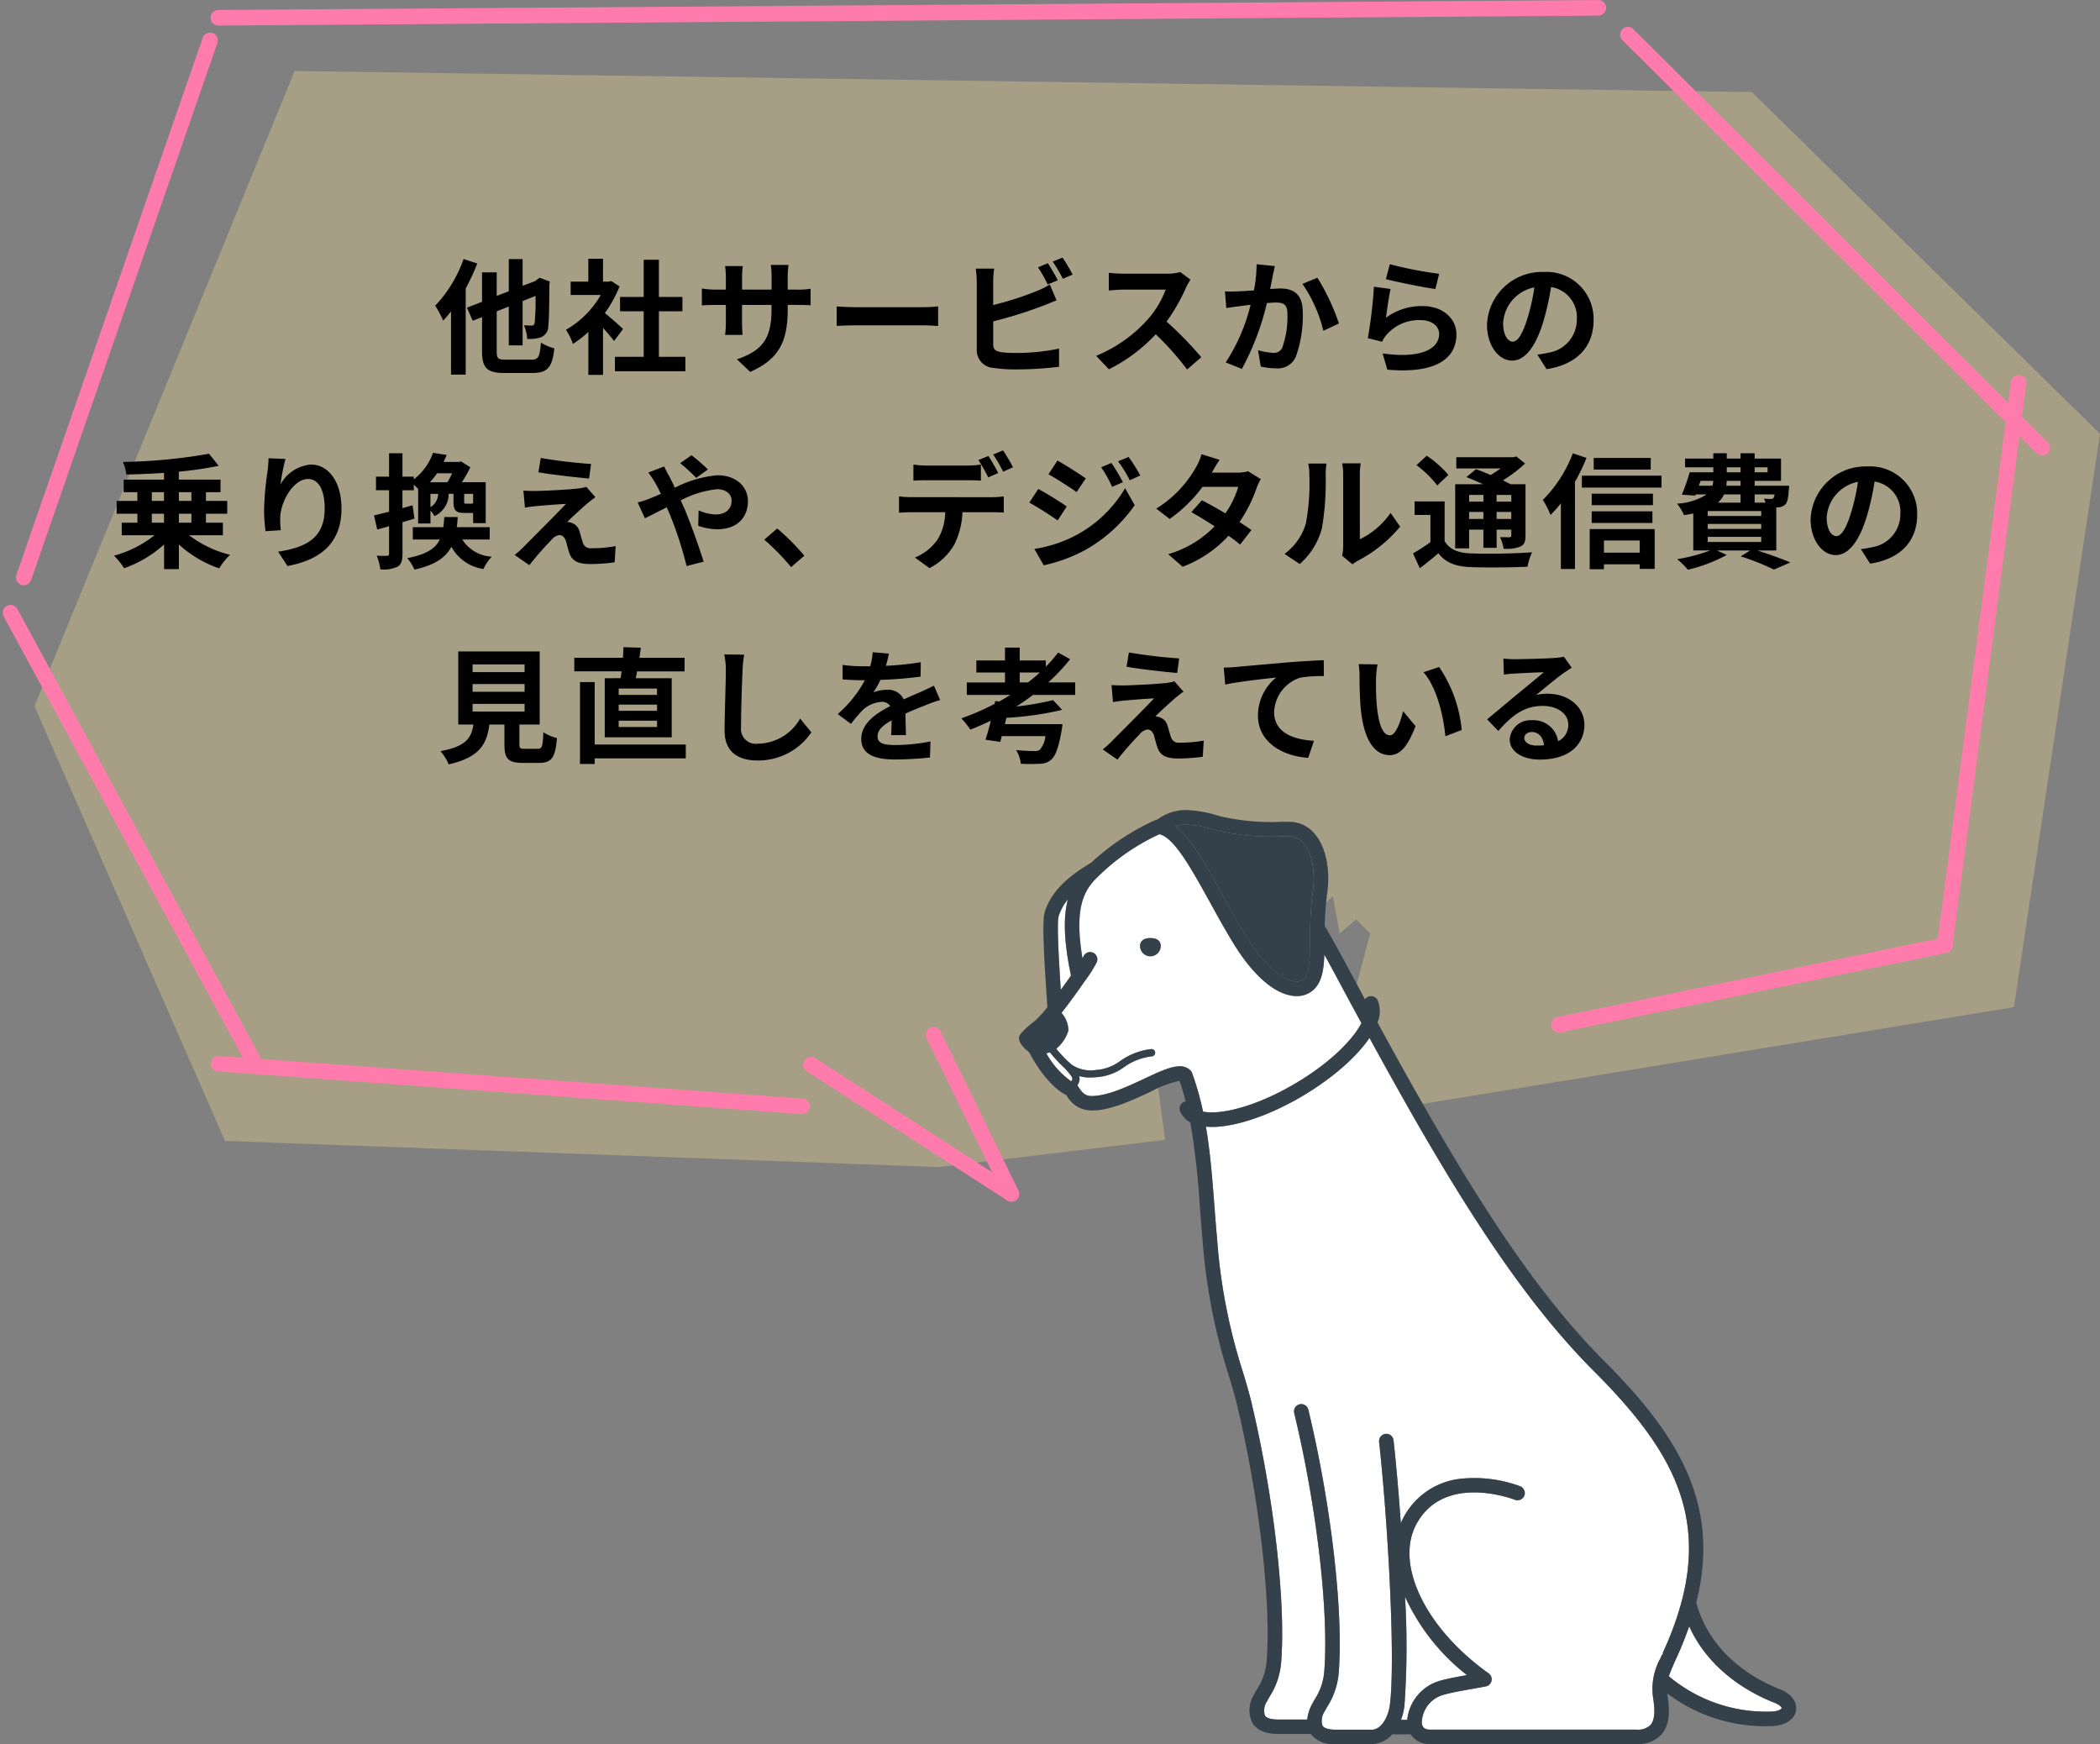 <svg xmlns="http://www.w3.org/2000/svg" width="269.967" height="224.195"><rect width="100%" height="100%" fill="#808080" stroke="none"/><g data-name="グループ 12200"><path data-name="パス 453" d="M175.503 143.106l83.393-13.644 11.07-73.706-44.76-43.919L37.884 9.126 4.436 90.788l24.489 55.869 91.789 3.362 29.073-3.5-.949-7.046-4.742-10.184-4.578-7.031.327-4.578 3.6-3.107 7.521 4.578 7.848-2.78 7.848 2.78 4.693-3.924.866 4.767 2.126-1.824 1.8 1.824-3.107 11.727z" fill="#fee892" opacity=".3"/><path data-name="パス 7663" d="M59.596 33.296a16.8 16.8 0 01-3.648 6 13.217 13.217 0 011.024 1.92 13.255 13.255 0 001.008-1.2v8.14h1.888V37.084a29.067 29.067 0 001.488-3.216zm5.444 12.94c-1.024 0-1.184-.144-1.184-1.1v-5.12l1.552-.608v4.988h1.776v-5.7l1.664-.656a31.275 31.275 0 01-.112 3.44c-.064.3-.176.368-.4.368-.176 0-.624-.016-.976-.032a5.073 5.073 0 01.416 1.744 4.542 4.542 0 001.808-.224 1.514 1.514 0 00.9-1.44c.1-.7.128-2.624.144-5.408l.064-.288-1.3-.5-.352.24-.24.192-1.616.608V33.3h-1.776v4.144l-1.552.592v-3.024h-1.888v3.784l-1.936.752.736 1.68 1.2-.464v4.368c0 2.192.656 2.816 2.928 2.816h3.536c2.016 0 2.576-.8 2.832-3.168a6.619 6.619 0 01-1.728-.736c-.14 1.808-.304 2.192-1.248 2.192zm15.056-3.952a56.334 56.334 0 00-2.336-2.048 15.53 15.53 0 001.888-3.424l-1.072-.688-.336.08h-.72V33.26h-1.888v2.944H73.36v1.712h3.872a12.035 12.035 0 01-4.48 4.48 7.626 7.626 0 01.9 1.808 13.24 13.24 0 001.984-1.536v5.52h1.888v-6.032a24.502 24.502 0 011.424 1.68zm4.608 3.584v-5.856h3.024v-1.84h-3.024v-4.784h-1.952v4.784h-3.04v1.84h3.04v5.856h-3.7v1.856h9.056v-1.856zm16.56-8.64v-1.68a13.759 13.759 0 01.1-1.488h-2.272a10.559 10.559 0 01.1 1.488v1.68h-3.796V35.66a9.857 9.857 0 01.1-1.456h-2.28a13 13 0 01.1 1.44v1.584h-1.36a10.579 10.579 0 01-1.728-.144v2.176c.352-.032.928-.064 1.728-.064h1.36v2.176a12.94 12.94 0 01-.1 1.68h2.24c-.016-.32-.064-.976-.064-1.68v-2.176h3.792v.608c0 3.92-1.36 5.312-4.448 6.384l1.712 1.616c3.856-1.7 4.816-4.112 4.816-8.08v-.528h1.184c.848 0 1.408.016 1.76.048v-2.128a9.481 9.481 0 01-1.76.112zm6.3 4.672c.592-.048 1.664-.08 2.576-.08h8.592c.672 0 1.488.064 1.872.08v-2.512c-.416.032-1.136.1-1.872.1h-8.592c-.832 0-2-.048-2.576-.1zm28.42-5.872c-.3-.592-.88-1.6-1.28-2.192l-1.264.528a17.726 17.726 0 011.248 2.208zm-8.3 5.28a55.227 55.227 0 006.268-1.952c.528-.192 1.248-.5 1.872-.752l-.864-2.032a10.347 10.347 0 01-1.744.864 40.351 40.351 0 01-5.536 1.776v-3.024a12.21 12.21 0 01.128-1.664h-2.368a13.462 13.462 0 01.128 1.664v8.72a2.285 2.285 0 002.192 2.388 17.561 17.561 0 002.688.188 45.466 45.466 0 005.7-.336v-2.336a27.106 27.106 0 01-5.568.56 14.964 14.964 0 01-1.856-.1c-.72-.144-1.04-.32-1.04-1.008zm7.648-7.68a16.963 16.963 0 011.3 2.208l1.256-.54a19.921 19.921 0 00-1.292-2.18zm16.4 1.344a5.777 5.777 0 01-1.664.208h-5.636a17.875 17.875 0 01-1.888-.112v2.272c.336-.016 1.216-.112 1.888-.112h5.424a12.4 12.4 0 01-2.384 3.92 18.127 18.127 0 01-6.56 4.592l1.648 1.728a21.076 21.076 0 006.016-4.5 36.486 36.486 0 014.032 4.528l1.824-1.58a44.979 44.979 0 00-4.464-4.576 23.524 23.524 0 002.512-4.4 7.56 7.56 0 01.56-.992zm9.808-1.008a17.542 17.542 0 01-.336 3.36c-.8.064-1.552.112-2.048.128a14.712 14.712 0 01-1.68 0l.172 2.144c.5-.08 1.312-.192 1.76-.24.3-.048.8-.112 1.36-.176a23.552 23.552 0 01-3.2 7.408l2.08.832a33.652 33.652 0 003.216-8.464c.448-.032.832-.064 1.088-.064 1.008 0 1.552.176 1.552 1.44a11.719 11.719 0 01-.656 4.336 1.152 1.152 0 01-1.184.688 9.118 9.118 0 01-1.936-.336l.352 2.1a8.845 8.845 0 001.888.224 2.544 2.544 0 002.608-1.46 15.489 15.489 0 00.9-5.776c0-2.272-1.184-3.024-2.864-3.024-.32 0-.8.032-1.328.064.112-.576.24-1.152.32-1.632.08-.4.192-.9.288-1.312zm5.9 2.528a18.3 18.3 0 012.688 6.032l2-.944a28.558 28.558 0 00-2.768-5.884zm10.72-.608c1.232.32 4.768 1.056 6.368 1.264l.48-1.952a50.162 50.162 0 01-6.336-1.232zm.608 1.264l-2.144-.288a57.692 57.692 0 01-.784 6.608l1.84.464a3.434 3.434 0 01.592-.928 5.555 5.555 0 014.368-1.856c1.392 0 2.368.752 2.368 1.776 0 2.016-2.512 3.184-7.264 2.512l.608 2.08c6.592.576 8.88-1.648 8.88-4.544 0-1.92-1.616-3.632-4.4-3.632a7.769 7.769 0 00-4.656 1.5c.112-.908.384-2.812.592-3.692zm15.7 6.768c-.592 0-1.232-.784-1.232-2.384a4.968 4.968 0 014.016-4.592 25.434 25.434 0 01-.848 3.84c-.644 2.144-1.284 3.136-1.94 3.136zm4.348 3.536c4-.608 6.048-2.976 6.048-6.3a6.047 6.047 0 00-6.4-6.192 7.066 7.066 0 00-7.3 6.784c0 2.672 1.488 4.608 3.232 4.608 1.728 0 3.1-1.952 4.048-5.152a34.433 34.433 0 00.952-4.304 3.922 3.922 0 013.312 4.192 4.29 4.29 0 01-3.6 4.24c-.416.1-.864.176-1.472.256zm-179.3 18.584h1.568v1.152h-1.568zm0-2.768h1.568v1.12h-1.568zm5.088 0v1.12h-1.608v-1.12zm0 3.92h-1.608v-1.152h1.616zm4.048 1.616v-1.616h-2.176v-1.152h2.736v-1.648h-2.736v-1.12h1.872v-1.616h-5.36v-1.024a46.036 46.036 0 005.12-.752l-1.232-1.552a69.564 69.564 0 01-11.072 1.056 5.617 5.617 0 01.432 1.616c1.552-.032 3.2-.1 4.848-.208v.864H15.9v1.616h1.76v1.12h-2.664v1.648h2.672v1.152h-2.016v1.616h4.208a14.36 14.36 0 01-5.2 2.624 9.57 9.57 0 011.3 1.616 15.264 15.264 0 005.136-3.056v3.168h1.9v-3.168a14.855 14.855 0 005.184 3.072 8.552 8.552 0 011.392-1.744 14.366 14.366 0 01-5.264-2.512zm5.872-9.9a17.144 17.144 0 01-.128 1.664 38.426 38.426 0 00-.448 5.072 20.5 20.5 0 00.192 2.64l1.968-.128a9.515 9.515 0 01-.08-1.68c.08-2.08 1.712-4.9 3.584-4.9 1.312 0 2.128 1.36 2.128 3.808 0 3.84-2.464 4.992-5.984 5.536l1.2 1.84c4.192-.768 6.944-2.912 6.944-7.392 0-3.488-1.712-5.648-3.92-5.648a4.9 4.9 0 00-3.92 2.56 25.87 25.87 0 01.64-3.28zm23.6 1.936a11.16 11.16 0 01-.608 1.152H55.26a10.446 10.446 0 00.936-1.156zm2.7 3.792c-.032.1-.1.112-.272.112h-.624c-.224 0-.256-.032-.256-.3v-.96h1.152zm-5.488-1.152h.992a2.039 2.039 0 01-.992 1.712zm-2.3 1.472l-1.3.368v-2.3h1.46v-.724a6.166 6.166 0 01.56.56v4.432h1.584V65.62a4.35 4.35 0 01.512.72 3.11 3.11 0 001.824-2.864h.624v.96c0 1.152.256 1.5 1.424 1.5h1.1v1.312h1.616v-5.26h-3.064a18.133 18.133 0 001.088-1.92l-1.2-.752-.272.064h-1.968c.144-.288.272-.592.4-.9l-1.76-.272a7.379 7.379 0 01-2.468 3.412v-.352H51.74V58.26h-1.724v3.008h-1.68v1.744h1.68v2.768c-.72.176-1.392.352-1.936.464l.416 1.824c.464-.128.992-.272 1.52-.432v3.536c0 .208-.08.272-.272.272a12.614 12.614 0 01-1.312-.016 7.767 7.767 0 01.464 1.76 4.15 4.15 0 002.224-.352c.48-.3.624-.784.624-1.664v-4.048c.512-.144 1.024-.3 1.536-.464zm9.92 4.4v-1.588h-4.24c.064-.416.1-.848.128-1.3h-1.728c-.032.464-.064.9-.128 1.3h-3.92v1.584h3.472c-.56 1.168-1.712 1.92-4.192 2.4a5.3 5.3 0 01.928 1.472c2.656-.592 4.032-1.552 4.752-2.944a5.586 5.586 0 004.128 2.864 5.6 5.6 0 011.06-1.584 4.791 4.791 0 01-3.792-2.208zm6.56-10.48l-.3 1.84c1.888.32 4.848.656 6.512.8l.256-1.872a63.3 63.3 0 01-6.464-.772zm7.024 5.04l-1.168-1.328a5.086 5.086 0 01-.9.192c-1.312.176-4.912.336-5.664.336-.576 0-1.152-.016-1.52-.048l.192 2.192c.336-.064.816-.144 1.36-.192.912-.08 2.8-.24 3.92-.288-1.456 1.536-4.688 4.752-5.5 5.584a12.107 12.107 0 01-1.1.976l1.888 1.312a39.565 39.565 0 012.832-3.232 1.641 1.641 0 011.024-.64c.32 0 .656.208.848.768.112.4.288 1.136.464 1.6.384 1.04 1.2 1.36 2.7 1.36a23.19 23.19 0 003.1-.224l.128-2.08a16.42 16.42 0 01-3.1.272 1.007 1.007 0 01-1.12-.736c-.144-.4-.288-1.008-.432-1.44a1.542 1.542 0 00-.976-1.072 1.646 1.646 0 00-.592-.128c.368-.4 1.856-1.76 2.576-2.384.296-.228.628-.516 1.044-.804zm14.464-3.568a24.2 24.2 0 00-2.108-1.828L87.44 59.54a22.894 22.894 0 012.064 1.888zm-7.664.4a13.142 13.142 0 01.928 1.392c.24.416.464.864.7 1.344-.48.208-.96.416-1.424.592a9.431 9.431 0 01-1.568.512l.928 2.032c.672-.3 1.68-.848 2.816-1.408l.416.976a47.738 47.738 0 012.128 6.576l2.192-.56c-.544-1.776-1.76-5.168-2.5-6.9l-.448-.976a12.917 12.917 0 014.656-1.44c1.2 0 1.888.656 1.888 1.472 0 1.136-.848 1.776-2.064 1.776a5.853 5.853 0 01-2.176-.528l-.048 1.984a7.663 7.663 0 002.432.448c2.432 0 3.952-1.392 3.952-3.616 0-1.84-1.472-3.328-3.936-3.328a14.864 14.864 0 00-5.456 1.6c-.24-.528-.5-1.04-.736-1.5-.176-.288-.5-.944-.64-1.232zm20.064 10.688a29.991 29.991 0 00-3.488-3.5l-1.664 1.44a30.029 30.029 0 013.444 3.524zm26.82-11.364a21.285 21.285 0 00-1.28-2.172l-1.264.528a18.877 18.877 0 011.28 2.208zm-1.9.736c-.3-.592-.864-1.6-1.264-2.192l-1.28.528a21.99 21.99 0 011.264 2.224zm-3.952.928c.56 0 1.184.016 1.728.048v-2.064a12.559 12.559 0 01-1.728.128h-5.236a11.971 11.971 0 01-1.712-.128v2.064c.48-.032 1.168-.048 1.712-.048zm-7.264 2.176a12.181 12.181 0 01-1.536-.1v2.1a24.142 24.142 0 011.536-.064h4.4a6.876 6.876 0 01-.992 3.536 6.534 6.534 0 01-2.9 2.288l1.872 1.36a7.677 7.677 0 003.216-3.072 10.15 10.15 0 001.024-4.112h3.856c.448 0 1.056.016 1.456.048v-2.08a12.1 12.1 0 01-1.456.1zm25.776-4.4l-1.328.56a14.452 14.452 0 011.408 2.512l1.392-.592a24.083 24.083 0 00-1.476-2.48zm2.208-.768l-1.36.56a15.374 15.374 0 011.5 2.432l1.36-.608a20.575 20.575 0 00-1.504-2.384zm-9.152.464l-1.152 1.76c1.056.592 2.72 1.664 3.616 2.288l1.18-1.756c-.832-.58-2.588-1.716-3.648-2.292zm-2.964 11.36l1.2 2.1a20.122 20.122 0 005.344-1.968 19.3 19.3 0 006.352-5.76l-1.232-2.18a16.2 16.2 0 01-6.224 6 17.158 17.158 0 01-5.44 1.808zm.5-7.712l-1.152 1.76c1.072.576 2.732 1.648 3.644 2.284l1.168-1.788c-.816-.576-2.576-1.68-3.664-2.256zm26.976-2.272a5.08 5.08 0 01-1.392.176h-3.284l.016-.016c.192-.336.608-1.072.992-1.632l-2.32-.72a7.079 7.079 0 01-.72 1.68 14.646 14.646 0 01-5.1 5.312l1.728 1.328a18.829 18.829 0 004.224-4.128h4.592a11.654 11.654 0 01-1.664 3.408 54.46 54.46 0 00-3.008-1.68l-1.36 1.52c.816.464 1.9 1.12 2.992 1.824a13.53 13.53 0 01-5.972 3.584l1.856 1.616a15.271 15.271 0 005.9-3.984 18.527 18.527 0 011.488 1.136l1.456-1.872c-.4-.288-.944-.656-1.536-1.024a18.418 18.418 0 002.208-4.384 7.527 7.527 0 01.528-1.136zm6.64 11.92a9.268 9.268 0 002.848-4.592 35.3 35.3 0 00.48-6.88 10.2 10.2 0 01.112-1.44h-2.356a5.84 5.84 0 01.144 1.456 27.571 27.571 0 01-.464 6.336 7.548 7.548 0 01-2.72 3.824zm6.784.048a4.079 4.079 0 01.7-.48 17.617 17.617 0 005.42-4.372l-1.232-1.76a10.132 10.132 0 01-3.948 3.38v-8.368a8.125 8.125 0 01.112-1.392h-2.384a7.093 7.093 0 01.128 1.376v9.328a6.089 6.089 0 01-.128 1.184zm16.832-8.928v.864h-1.84v-.864zm3.584.864h-1.896v-.864h1.888zm-1.896 2.224v-.9h1.888v.9zm-3.536 0v-.9h1.84v.9zm0 1.376h1.84v2.336h1.7v-2.336h1.888v.736c0 .16-.048.224-.24.24-.16 0-.72 0-1.216-.016a5.2 5.2 0 01.464 1.488 4.815 4.815 0 002.16-.272c.512-.256.656-.656.656-1.424v-6.592h-1.936c-.272-.16-.608-.32-.96-.5a18.211 18.211 0 002.848-2.16l-1.136-.912-.368.1h-7.344v1.44h5.7a14.783 14.783 0 01-1.28.848 35.422 35.422 0 00-1.888-.752l-1.232 1.024c.656.256 1.424.576 2.144.912h-3.588v8.24h1.792zm-2.664-7.04a13.7 13.7 0 00-2.784-2.464l-1.316 1.216a12.988 12.988 0 012.672 2.608zm-.48 3.408h-3.86v1.744h2.032v3.488a22.024 22.024 0 01-2.24 1.456l.88 1.9c.9-.672 1.648-1.3 2.384-1.92.96 1.232 2.224 1.7 4.144 1.776 1.952.08 5.344.048 7.312-.048a7.862 7.862 0 01.592-1.856c-2.192.176-5.984.224-7.888.144-1.632-.064-2.736-.512-3.36-1.584zm26.5-5.584h-7.336v1.488h7.328zm-10.02-.592a17.023 17.023 0 01-3.856 5.984 12.326 12.326 0 01.992 1.936 15.585 15.585 0 001.328-1.5v8.448h1.808v-11.2a25.948 25.948 0 001.488-3.088zm8.6 11.2v1.568h-4.6v-1.568zm-6.432 3.7h1.832v-.64h4.6v.592h1.92v-5.12h-8.348zm.256-5.952h7.808v-1.492h-7.804zm7.872-3.76h-7.868v1.472h7.872zm-9.136-2.32v1.532h10.24V61.14zm16.18 7.868h6.88v.656h-6.88zm4.224-5.456v1.056h-2.912a3.244 3.244 0 00.784-1.056zm-5.136-1.744h1.616a1.962 1.962 0 01-.1.624h-1.744zm3.36-1.744h1.776v.64h-1.776zm5.248 0v.64h-1.664v-.64zm-3.472 2.368h-1.824l.048-.624h1.776zm4.368 1.12a.976.976 0 01-.144.464.367.367 0 01-.336.112 4.721 4.721 0 01-.88-.048 3.343 3.343 0 01.192.528h-1.392v-1.056zm-1.712 2.768h-6.88v-.628h6.88zm0 1.664h-6.88v-.64h6.88zm1.936 2.768v-5.52c.1 0 .176-.016.24-.016a1.425 1.425 0 00.928-.384c.272-.288.368-.864.448-1.9.016-.176.032-.5.032-.5h-4.432v-.624h3.392v-2.864h-3.392v-.688h-1.808v.688h-1.776v-.688h-1.728v.688h-3.632v1.12h3.632v.64h-3.04a24.178 24.178 0 01-1.008 2.88l1.728.112.064-.144h1.396a7.759 7.759 0 01-3.8 1.184 7.4 7.4 0 01.9 1.472c.432-.064.816-.128 1.184-.208v4.752h2.176a21.722 21.722 0 01-4.24 1.12 12.294 12.294 0 011.38 1.36 20.448 20.448 0 004.992-1.9l-1.264-.576h4.272l-1.216.752a33.757 33.757 0 014.272 1.7l2.112-.912c-1.008-.432-2.688-1.04-4.224-1.536zm7.712-1.84c-.592 0-1.232-.784-1.232-2.384a4.968 4.968 0 014.016-4.592 25.434 25.434 0 01-.848 3.84c-.64 2.144-1.28 3.136-1.936 3.136zm4.352 3.536c4-.608 6.048-2.976 6.048-6.3a6.047 6.047 0 00-6.4-6.192 7.066 7.066 0 00-7.3 6.784c0 2.672 1.488 4.608 3.232 4.608 1.728 0 3.1-1.952 4.048-5.152a34.433 34.433 0 00.944-4.3 3.922 3.922 0 013.312 4.192 4.29 4.29 0 01-3.6 4.24c-.416.1-.864.176-1.472.256zM60.752 90.476h6.688v.992h-6.688zm0-2.544h6.688v.992h-6.688zm0-2.528h6.688v.992h-6.688zm6.72 10.848c-.608 0-.7-.064-.7-.576v-2.544h2.608V83.74H58.912v9.392h1.952c-.272 1.744-.96 2.816-4.24 3.424a6.03 6.03 0 011.056 1.7c3.952-.9 4.9-2.576 5.232-5.12h1.936v2.56c0 1.792.448 2.368 2.352 2.368h2.112c1.584 0 2.08-.656 2.288-3.184a6.06 6.06 0 01-1.744-.752c-.08 1.856-.176 2.128-.72 2.128zm16.992-6.928h-4.928v-.816h4.928zm0 2.048h-4.928v-.8h4.928zm0 2.08h-4.928v-.816h4.928zm-6.72-6.272v7.6h8.608v-7.6h-4.624c.064-.272.112-.576.176-.88h6.1v-1.744h-5.808c.08-.432.128-.864.192-1.3l-2.24-.064c-.016.416-.032.88-.064 1.36h-6.256v1.744h6.08c-.032.3-.08.608-.128.88zm10.416 8.528H76.448v-8.032H74.56v10.528h1.888v-.72H88.16zm4.944-11.584a9.948 9.948 0 01.208 2.144c0 1.36-.16 5.52-.16 7.648 0 2.7 1.68 3.84 4.272 3.84a8.246 8.246 0 006.88-3.616l-1.44-1.776a6.326 6.326 0 01-5.424 3.232 1.907 1.907 0 01-2.176-2.112c0-1.968.112-5.52.192-7.216a16.26 16.26 0 01.208-2.112zm23.36 10.372c-.016-.72-.048-1.888-.064-2.768.976-.448 1.872-.8 2.576-1.072a16.8 16.8 0 011.888-.672l-.8-1.84c-.576.272-1.136.544-1.744.816-.656.288-1.328.56-2.144.944a2.158 2.158 0 00-2.112-1.232 4.959 4.959 0 00-1.792.32 9.679 9.679 0 00.912-1.6 51.617 51.617 0 005.168-.416l.016-1.856a36.589 36.589 0 01-4.48.464c.192-.64.3-1.184.384-1.568l-2.08-.176a8.817 8.817 0 01-.32 1.808h-.768a20.329 20.329 0 01-2.784-.176v1.856c.864.08 2.032.112 2.672.112h.192a15.488 15.488 0 01-3.488 4.348l1.7 1.264a20.293 20.293 0 011.472-1.744 3.921 3.921 0 012.48-1.088 1.238 1.238 0 011.1.544c-1.808.928-3.728 2.208-3.728 4.224 0 2.048 1.872 2.64 4.352 2.64a43.839 43.839 0 004.48-.256l.064-2.064a24.236 24.236 0 01-4.5.464c-1.552 0-2.3-.24-2.3-1.12 0-.784.64-1.408 1.808-2.048-.016.688-.032 1.424-.064 1.888zm14.624-6.772v-1.28h2.592c-.48.448-.992.864-1.52 1.28zm7.136 1.6v-1.6h-3.472a23.569 23.569 0 002.816-2.992l-1.536-.848a20.827 20.827 0 01-1.584 1.824v-.812h-3.36v-1.652h-1.892v1.652h-3.68v1.552h3.68v1.28h-4.908v1.6h5.6c-.464.288-.944.576-1.44.848l-.512-.064-.08.368a30.515 30.515 0 01-4.272 1.856 12.253 12.253 0 011.168 1.456c.88-.352 1.76-.736 2.624-1.152a33.05 33.05 0 01-.688 2.448l1.9.272.192-.736h5.616a3.265 3.265 0 01-.72 1.76 1.181 1.181 0 01-.7.16c-.416 0-1.424-.032-2.352-.128a4 4 0 01.608 1.76 19.654 19.654 0 002.4 0 2.091 2.091 0 001.536-.56c.544-.48.928-1.568 1.312-3.728a6.493 6.493 0 00.1-.8h-7.396l.192-.816a40.878 40.878 0 007.168-1.024l-1.168-1.252a35.5 35.5 0 01-4.72.816c.736-.464 1.456-.96 2.144-1.488zm6.9-5.456l-.3 1.84c1.888.32 4.848.656 6.512.8l.256-1.872a63.3 63.3 0 01-6.472-.768zm7.024 5.04l-1.172-1.328a5.086 5.086 0 01-.9.192c-1.312.176-4.912.336-5.664.336-.576 0-1.152-.016-1.52-.048l.192 2.192c.336-.064.816-.144 1.36-.192.912-.08 2.8-.24 3.92-.288-1.456 1.536-4.688 4.752-5.5 5.584a12.107 12.107 0 01-1.1.976l1.888 1.312a39.565 39.565 0 012.832-3.232 1.641 1.641 0 011.024-.64c.32 0 .656.208.848.768.112.4.288 1.136.464 1.6.384 1.04 1.2 1.36 2.7 1.36a23.19 23.19 0 003.1-.224l.128-2.08a16.42 16.42 0 01-3.1.272 1.007 1.007 0 01-1.12-.736c-.144-.4-.288-1.008-.432-1.44a1.542 1.542 0 00-.976-1.072 1.646 1.646 0 00-.592-.128c.368-.4 1.856-1.76 2.576-2.384.292-.224.624-.512 1.04-.8zm5.168-3.088l.192 2.176c1.84-.4 5.184-.752 6.544-.9a6.333 6.333 0 00-2.336 4.88c0 3.424 3.136 5.216 6.464 5.44l.736-2.192c-2.672-.144-5.12-1.072-5.12-3.68a4.831 4.831 0 013.34-4.428 16.362 16.362 0 013.056-.208l-.016-2.048c-1.1.048-2.848.144-4.48.272-2.9.256-5.52.48-6.832.608-.32.032-.928.064-1.552.08zm19.776-.416l-2.432-.032a9.183 9.183 0 01.112 1.6c0 .976.032 2.816.176 4.272.448 4.256 1.968 5.824 3.7 5.824 1.28 0 2.272-.976 3.328-3.728l-1.6-1.92c-.3 1.248-.928 3.1-1.68 3.1-.992 0-1.472-1.552-1.7-3.84-.1-1.136-.112-2.336-.1-3.36a12.556 12.556 0 01.192-1.916zm7.92.336l-2.016.672c1.728 1.952 2.576 5.68 2.816 8.224l2.1-.8a17.269 17.269 0 00-2.904-8.096zm12.544 10.1c-.928 0-1.6-.4-1.6-.992 0-.4.384-.752.976-.752.864 0 1.456.672 1.552 1.7a8.353 8.353 0 01-.932.04zm3.488-11.424a7.641 7.641 0 01-1.216.16c-.9.08-4.288.16-5.12.16-.448 0-.992-.032-1.44-.08l.064 2.064a10.456 10.456 0 011.3-.128c.832-.064 3.008-.16 3.824-.176-.784.688-2.432 2.016-3.312 2.752-.944.768-2.848 2.384-3.968 3.3l1.44 1.488c1.7-1.92 3.28-3.216 5.712-3.216 1.84 0 3.28.96 3.28 2.384a2.31 2.31 0 01-1.3 2.16 3.19 3.19 0 00-3.376-2.7 2.662 2.662 0 00-2.848 2.464c0 1.584 1.664 2.592 3.872 2.592 3.824 0 5.728-1.984 5.728-4.48 0-2.3-2.048-3.984-4.736-3.984a5.328 5.328 0 00-1.488.176c.992-.8 2.656-2.208 3.5-2.8q.528-.36 1.1-.72z"/><path data-name="線 17" fill="none" stroke="#ff7bac" stroke-linecap="round" stroke-miterlimit="10" stroke-width="2" d="M259.503 49.22l-9.486 72.279"/><path data-name="線 18" fill="none" stroke="#ff7bac" stroke-linecap="round" stroke-miterlimit="10" stroke-width="2" d="M28.063 2.286l177.412-1.279"/><path data-name="線 19" fill="none" stroke="#ff7bac" stroke-linecap="round" stroke-miterlimit="10" stroke-width="2" d="M209.283 4.456l53.271 53.102"/><path data-name="線 20" fill="none" stroke="#ff7bac" stroke-linecap="round" stroke-miterlimit="10" stroke-width="2" d="M250.017 121.499l-49.623 10.223"/><path data-name="線 21" fill="none" stroke="#ff7bac" stroke-linecap="round" stroke-miterlimit="10" stroke-width="2" d="M103.126 142.217l-75.019-5.488"/><path data-name="線 22" fill="none" stroke="#ff7bac" stroke-linecap="round" stroke-miterlimit="10" stroke-width="2" d="M32.649 136.479L1.356 78.758"/><path data-name="線 23" fill="none" stroke="#ff7bac" stroke-linecap="round" stroke-miterlimit="10" stroke-width="2" d="M3.056 74.224L27.002 5.197"/><path data-name="線 24" fill="none" stroke="#ff7bac" stroke-linecap="round" stroke-miterlimit="10" stroke-width="2" d="M120.019 133.018l10 20.447"/><path data-name="線 25" fill="none" stroke="#ff7bac" stroke-linecap="round" stroke-miterlimit="10" stroke-width="2" d="M130.02 153.465l-25.768-16.607"/><g data-name="グループ 202"><path data-name="パス 465" d="M215.161 213.915c-.251.588-.463 1.085-.617 1.556a19.447 19.447 0 0013.32 4.532c.842-.046 1.17-.357 1.182-.437.007-.041-.137-.386-.955-.706-2.851-1.117-8.275-3.932-10.935-9.812a47.285 47.285 0 01-1.865 4.564z" fill="#fff"/><path data-name="パス 466" d="M136.373 127.227c.515-.7.979-1.359 1.306-1.823-.964-4.6-.979-7.6-.4-9.79a6.48 6.48 0 00-1.17 2.117c-.268.805.006 5.558.264 9.496z" fill="#fff"/><path data-name="パス 467" d="M180.549 219.239a7.719 7.719 0 01-.445 1.834h.8a5.843 5.843 0 014.17-5.015c.836-.254 2.253-.517 3.51-.741a27 27 0 01-7.965-10.081 106.707 106.707 0 01-.07 14.003z" fill="#fff"/><path data-name="パス 468" d="M166.049 139.542c4.827-2.756 7.841-5.861 8.965-8.025q-1.232-2.268-2.5-4.639l-.05-.092a379.312 379.312 0 00-2.214-4.089c-.07 1.992-.326 3.571-1.41 4.549a3.134 3.134 0 01-2.139.789c-2.563 0-5.552-2.506-8.2-6.875-1.1-1.82-2.1-3.615-3.053-5.351-2.317-4.192-4.5-8.148-6.4-8.578a27.84 27.84 0 00-8.433 5.992c-1.281 1.478-2.517 3.6-1.46 9.95.047-.085.1-.175.136-.255a.933.933 0 011.692.789 16.721 16.721 0 01-1.483 2.349l-.063.089c-.861 1.228-1.956 2.764-2.971 4.053a3.458 3.458 0 01.883 2.283 4.973 4.973 0 01-1.557 2.323 15.354 15.354 0 001.983 2.05 4.405 4.405 0 003.222.665l.32-.027a5.94 5.94 0 002.7-1.119 8.462 8.462 0 014-1.522.467.467 0 01.07.931 7.583 7.583 0 00-3.577 1.386 6.842 6.842 0 01-3.124 1.255l-.305.026c-.28.025-.6.053-.959.053a5.177 5.177 0 01-1.394-.18 1.2 1.2 0 010 .738 1.463 1.463 0 01-.231.438c.013.018.031.03.042.048.684 1.14 1.123 1.333 1.847 1.333h.114c1.975-.062 4.433-1.209 6.6-2.222 1.9-.889 3.409-1.592 4.55-1.592a1.876 1.876 0 011.382.52.929.929 0 01.215.337 36 36 0 011.407 4.964c2.016.42 6.275-.422 11.395-3.344zm-18.158-18.959c.731 0 1.325.284 1.325 1.015a1.325 1.325 0 11-2.65 0c0-.731.594-1.015 1.325-1.015z" fill="#fff"/><path data-name="パス 469" d="M156.343 106.725a14.715 14.715 0 00-3.808-.733 4.462 4.462 0 00-1.428.217c2 1.509 3.812 4.786 5.973 8.7.95 1.719 1.932 3.5 3.015 5.285 2.671 4.406 5.163 5.976 6.6 5.976a1.285 1.285 0 00.89-.309c.791-.714.8-2.619.823-5.032a45.441 45.441 0 01.353-6.209c.36-2.578-.089-4.96-1.172-6.217a2.329 2.329 0 00-1.783-.887l-1.03-.008a30.827 30.827 0 01-8.433-.783z" fill="#34414a"/><path data-name="パス 470" d="M204.947 176.302c-9.677-9.688-18.19-23.277-28.894-42.875-1.846 2.729-5.373 5.621-9.079 7.736-4.138 2.363-8.256 3.7-11.186 3.7a8.14 8.14 0 01-.764-.038c.569 3.334.831 6.747 1.086 10.1.107 1.4.217 2.845.347 4.228a72.951 72.951 0 003.238 16.935c.384 1.261.747 2.452 1.09 3.8l.153.6h-.012c2.856 12.063 4.4 25.7 3.759 33.368a9.535 9.535 0 01-1.46 4.221c-.122.214-.237.412-.332.6a2.153 2.153 0 00-.289 1.838c.207.337.812.522 1.7.522h3.746a5.252 5.252 0 01.581-1.9c.109-.215.239-.441.379-.684a7.705 7.705 0 001.218-3.448c.622-7.438-.878-20.709-3.657-32.54l-.194-.82a.933.933 0 011.814-.438l.139.585c2.856 12.064 4.4 25.706 3.758 33.368a9.532 9.532 0 01-1.46 4.223c-.122.213-.237.41-.332.6a2.162 2.162 0 00-.289 1.839c.207.336.813.522 1.706.522h4.664c1.079 0 2.1-1.453 2.313-3.308.731-6.224-.342-24.107-1.4-33.684a.921.921 0 01.049-.41.932.932 0 011.806.205c.333 3 .662 6.734.938 10.651a8.742 8.742 0 01.42-.873 9.469 9.469 0 017.621-4.869 16.876 16.876 0 017.329 1.01.934.934 0 01-.657 1.73c-.929-.348-9.178-3.225-12.663 3.021-2.892 5.18 1.08 13.465 9.238 19.273a.933.933 0 01-.345 1.673c-.37.079-.959.184-1.631.3-1.311.232-2.942.521-3.783.775a3.785 3.785 0 00-2.834 3.667c.083.566.409.818 1.055.818h26.563a2.241 2.241 0 001.794-.608c.736-.857.465-2.617.3-3.669a8.1 8.1 0 01.956-4.872l.128-.3a.919.919 0 01.234-.324l-.058-.065c7.203-15.647 2.226-25.14-8.803-36.183z" fill="#fff"/><path data-name="パス 471" d="M137.841 138.766c.089-.266-.335-.745-.745-1.209l-.155-.177a19.293 19.293 0 01-1.972-2.11 3.623 3.623 0 01-.452.123 10.8 10.8 0 003.18 3.592.436.436 0 00.144-.219z" fill="#fff"/></g><g data-name="グループ 203" fill="#34414a"><path data-name="パス 472" d="M228.772 217.122c-2.921-1.145-8.829-4.256-10.708-11.113 3.167-12.545-2.228-21.447-11.8-31.027-9.7-9.713-18.27-23.508-29.173-43.545a3.745 3.745 0 00.021-2.845.93.93 0 00-1.629-.124q-.66-1.223-1.33-2.472l-.049-.092c-1.367-2.548-2.592-4.833-3.8-6.882a35.718 35.718 0 01.308-4.145c.439-3.142-.162-6.018-1.606-7.7a4.179 4.179 0 00-3.181-1.535l-1.032-.008a29.093 29.093 0 01-7.947-.711 16.367 16.367 0 00-4.313-.8 6.127 6.127 0 00-3.7 1.192c-.138.05-.28.093-.416.15a30.523 30.523 0 00-8.156 5.444c-3.327 1.946-5.152 3.9-5.928 6.23-.4 1.191-.142 5.526.291 12l.023.335a16.042 16.042 0 01-1.16 1.322l-.53.5c-1.349 1.031-1.918 1.711-1.964 2.054-.075.567.577 1.369 1.181 1.791l.176.216c1.407 2.651 3.231 4.719 4.757 5.421a3.618 3.618 0 003.278 1.968h.172c2.359-.074 5-1.308 7.334-2.4a14.083 14.083 0 013.737-1.416c.306.868.57 1.756.8 2.655a.917.917 0 00-.246.07.933.933 0 00-.464 1.235 2.977 2.977 0 001.3 1.373 98.912 98.912 0 011.223 10.792c.107 1.407.218 2.862.35 4.263a75.39 75.39 0 003.31 17.3c.377 1.24.733 2.41 1.066 3.717 2.9 12.03 4.485 25.744 3.85 33.352a7.7 7.7 0 01-1.218 3.446c-.14.244-.27.471-.379.686a3.73 3.73 0 00-.215 3.66c.575.937 1.684 1.412 3.3 1.412h4.193a3.647 3.647 0 003.216 1.3h4.664a3.531 3.531 0 002.6-1.256h2.376a2.8 2.8 0 002.476 1.256h26.566a4.016 4.016 0 003.211-1.258c1.294-1.509.942-3.8.731-5.169 0-.028 0-.053-.008-.08a20.927 20.927 0 0012.566 4.212c.36 0 .719-.01 1.075-.03 1.594-.088 2.742-.875 2.923-2.005.135-.865-.348-2.046-2.122-2.739zm-76.237-111.126a14.715 14.715 0 013.808.733 30.827 30.827 0 008.437.781l1.03.008a2.329 2.329 0 011.783.887c1.083 1.257 1.532 3.639 1.172 6.217a45.441 45.441 0 00-.353 6.209c-.018 2.413-.032 4.318-.823 5.032a1.285 1.285 0 01-.89.309c-1.441 0-3.933-1.57-6.6-5.976-1.083-1.788-2.065-3.566-3.015-5.285-2.161-3.912-3.972-7.189-5.973-8.7a4.462 4.462 0 011.424-.215zm-16.426 11.739a6.48 6.48 0 011.17-2.117c-.579 2.187-.564 5.186.4 9.79-.327.464-.791 1.119-1.306 1.823-.258-3.942-.532-8.695-.264-9.5zm1.732 21.035a.436.436 0 01-.144.219 10.8 10.8 0 01-3.18-3.592 3.623 3.623 0 00.452-.123 19.293 19.293 0 001.972 2.11l.155.177c.41.46.834.935.745 1.205zm13.81-1.7c-1.141 0-2.645.7-4.55 1.592-2.169 1.013-4.627 2.16-6.6 2.222h-.114c-.724 0-1.163-.193-1.847-1.333-.011-.018-.029-.03-.042-.048a1.463 1.463 0 00.231-.438 1.2 1.2 0 000-.738 5.177 5.177 0 001.394.18c.355 0 .679-.028.959-.053l.305-.026a6.842 6.842 0 003.124-1.255 7.583 7.583 0 013.577-1.386.467.467 0 00-.07-.931 8.462 8.462 0 00-4 1.522 5.94 5.94 0 01-2.7 1.119l-.32.027a4.405 4.405 0 01-3.222-.665 15.354 15.354 0 01-1.983-2.05 4.973 4.973 0 001.557-2.323 3.458 3.458 0 00-.883-2.283c1.015-1.289 2.11-2.825 2.971-4.053l.063-.089a16.721 16.721 0 001.483-2.349.933.933 0 00-1.692-.789c-.037.08-.089.17-.136.255-1.057-6.351.179-8.472 1.46-9.95a27.84 27.84 0 018.433-5.992c1.891.43 4.079 4.386 6.4 8.578.958 1.736 1.95 3.531 3.053 5.351 2.648 4.369 5.637 6.875 8.2 6.875a3.134 3.134 0 002.139-.789c1.084-.978 1.34-2.557 1.41-4.549.707 1.28 1.436 2.638 2.214 4.089l.05.092q1.272 2.375 2.5 4.639c-1.124 2.164-4.138 5.269-8.965 8.025-5.12 2.922-9.379 3.764-11.394 3.343a36 36 0 00-1.407-4.964.929.929 0 00-.215-.337 1.876 1.876 0 00-1.383-.525zm29.255 84.009h-.8a7.719 7.719 0 00.445-1.834 106.707 106.707 0 00.072-14 27 27 0 007.965 10.081c-1.257.224-2.674.487-3.51.741a5.843 5.843 0 00-4.172 5.006zm32.9-8.516a.919.919 0 00-.234.324l-.128.3a8.1 8.1 0 00-.956 4.872c.162 1.052.433 2.812-.3 3.669a2.241 2.241 0 01-1.794.608h-26.557c-.646 0-.972-.252-1.055-.818a3.785 3.785 0 012.834-3.667c.841-.254 2.472-.543 3.783-.775a72.87 72.87 0 001.631-.3.933.933 0 00.345-1.673c-8.158-5.808-12.13-14.093-9.238-19.273 3.485-6.246 11.734-3.369 12.663-3.021a.934.934 0 00.656-1.748 16.876 16.876 0 00-7.329-1.01 9.469 9.469 0 00-7.621 4.869 8.742 8.742 0 00-.42.873c-.276-3.917-.605-7.647-.938-10.651a.932.932 0 00-1.806-.205.921.921 0 00-.049.41c1.06 9.577 2.133 27.46 1.4 33.684-.218 1.855-1.234 3.308-2.313 3.308h-4.664c-.893 0-1.5-.186-1.706-.522a2.162 2.162 0 01.289-1.839c.1-.188.21-.385.332-.6a9.532 9.532 0 001.46-4.223c.641-7.662-.9-21.3-3.758-33.368l-.139-.585a.933.933 0 00-1.814.438l.194.82c2.779 11.831 4.279 25.1 3.657 32.54a7.705 7.705 0 01-1.218 3.448c-.14.243-.27.469-.379.684a5.252 5.252 0 00-.581 1.9h-3.746c-.893 0-1.5-.185-1.7-.522a2.153 2.153 0 01.289-1.838c.1-.189.21-.387.332-.6a9.535 9.535 0 001.46-4.221c.64-7.663-.9-21.3-3.759-33.368h.012c-.052-.205-.1-.406-.153-.6-.343-1.351-.706-2.542-1.09-3.8a72.951 72.951 0 01-3.238-16.935c-.13-1.383-.24-2.83-.347-4.228-.255-3.348-.517-6.761-1.086-10.1.246.023.5.038.764.038 2.93 0 7.048-1.332 11.186-3.7 3.706-2.115 7.233-5.007 9.079-7.736 10.7 19.6 19.217 33.187 28.894 42.875 11.029 11.043 16.006 20.536 8.8 36.19zm14.057 7.446a19.447 19.447 0 01-13.32-4.532c.154-.471.366-.968.617-1.556l.13-.3a47.285 47.285 0 001.865-4.564c2.66 5.88 8.084 8.7 10.935 9.812.818.32.962.665.955.706-.011.071-.339.382-1.181.428z"/><path data-name="パス 473" d="M147.891 120.583c-.731 0-1.325.284-1.325 1.015a1.325 1.325 0 102.65 0c0-.731-.594-1.015-1.325-1.015z"/></g></g></svg>